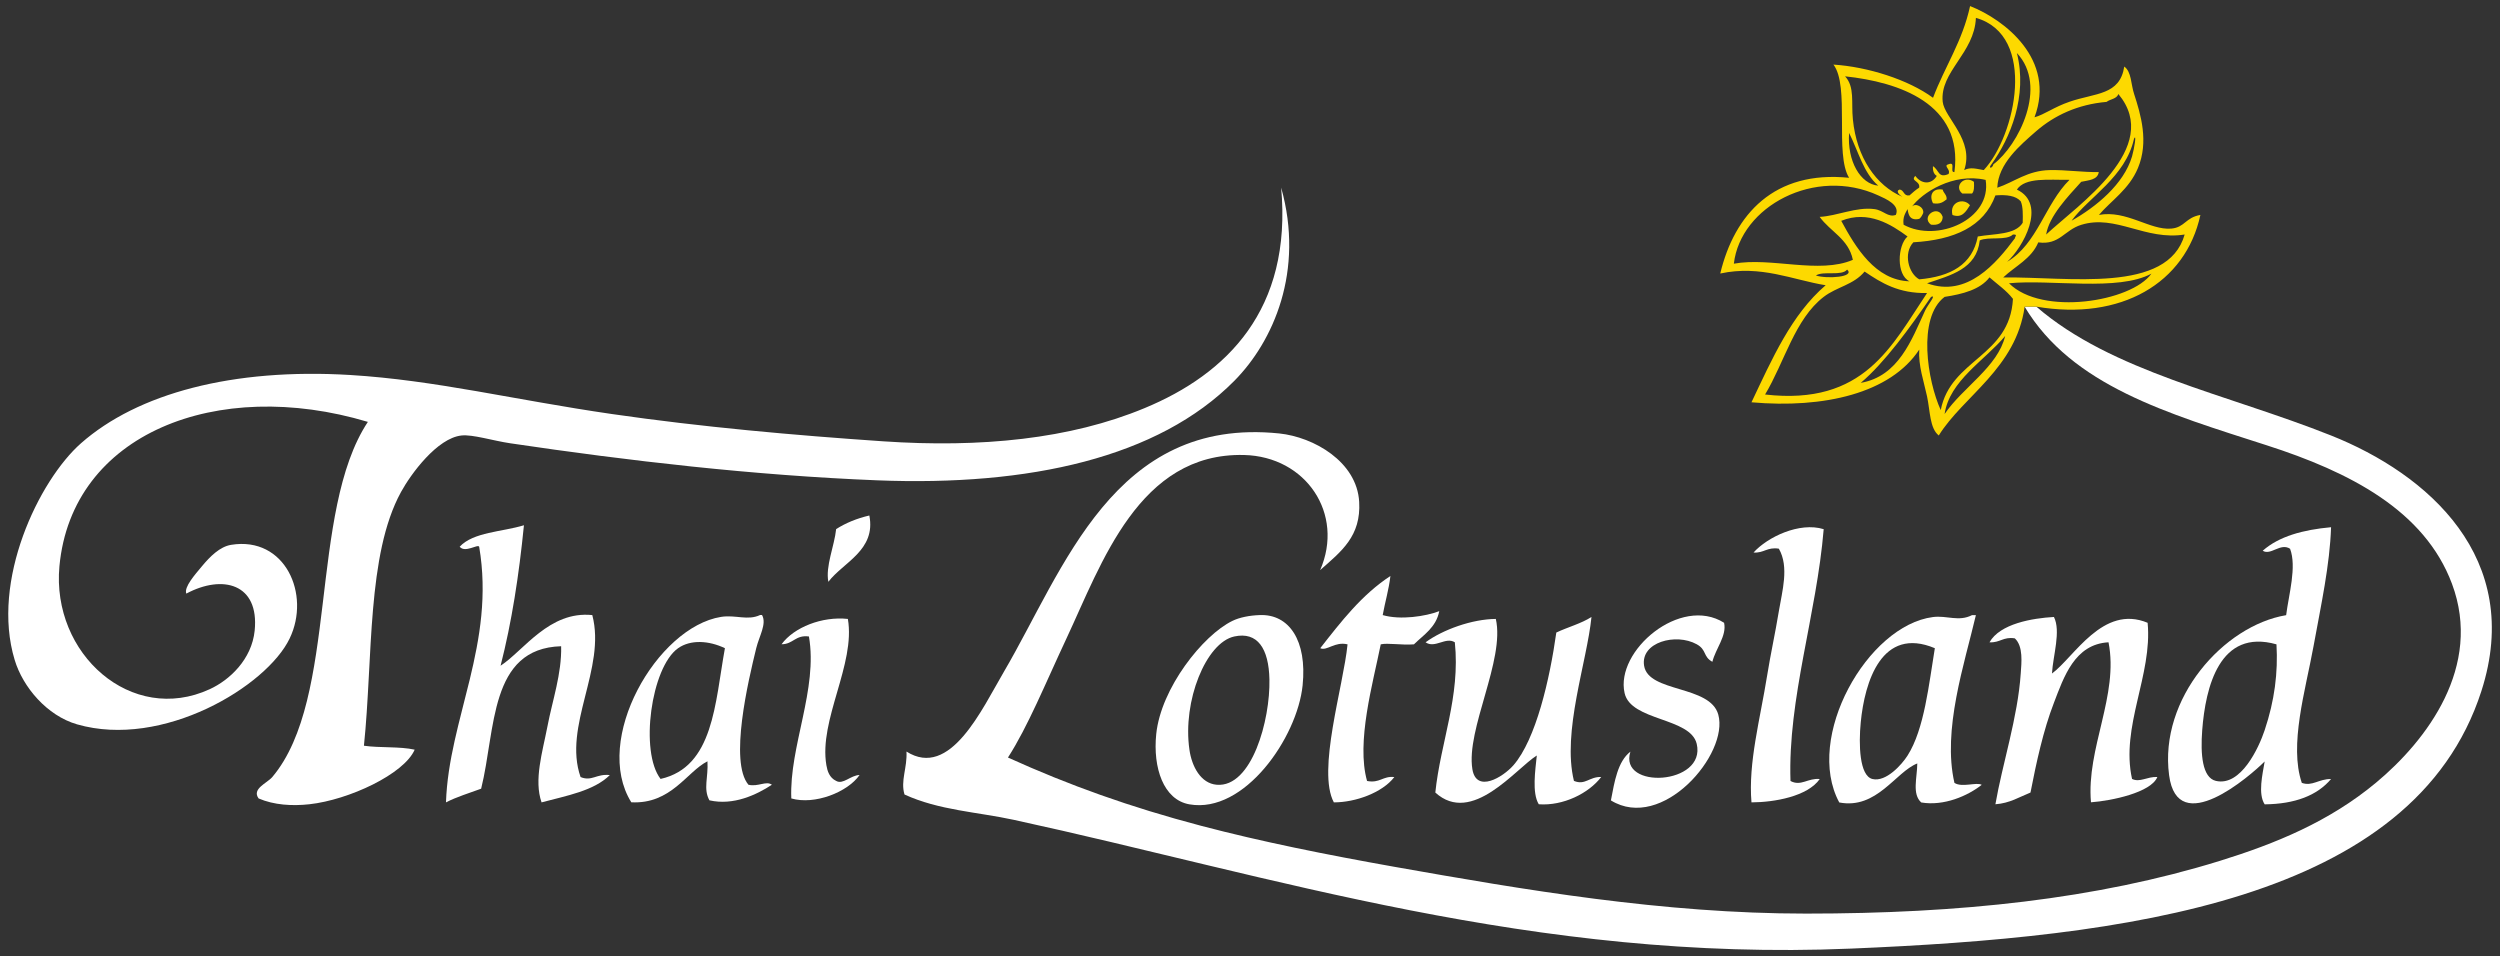 <?xml version="1.0" encoding="UTF-8"?> <svg xmlns="http://www.w3.org/2000/svg" xmlns:xlink="http://www.w3.org/1999/xlink" version="1.1" id="Layer_1" x="0px" y="0px" viewBox="0 0 305 116.66" style="enable-background:new 0 0 305 116.66;" xml:space="preserve"><rect x="0" y="0" width="305" height="116.66" fill="#333333" stroke="none"/> <style type="text/css"> .st0{fill-rule:evenodd;clip-rule:evenodd;fill:#231F20;} .st1{fill-rule:evenodd;clip-rule:evenodd;fill:#FFFFFF;} .st2{fill-rule:evenodd;clip-rule:evenodd;fill:#FDD900;} .st3{fill:url(#SVGID_1_);} .st4{fill:url(#SVGID_00000168803902822159668370000009695879897331062420_);} .st5{fill:url(#SVGID_00000044155645164202833480000000964690990191018428_);} .st6{fill:url(#SVGID_00000089575839934812375780000006435242629613401236_);} .st7{fill:url(#SVGID_00000067206067824755473520000009005318553202205336_);} </style> <g> <g> <path class="st1" d="M156.3,22.89c2.86,10.16-0.95,18.76-5.71,23.57c-9.27,9.37-25,12.88-43.57,12.14 C92,58,76.65,56.22,62.25,54.08c-2.1-0.31-4.59-1.1-5.95-0.95c-2.95,0.32-6.15,4.65-7.38,6.9c-4.18,7.64-3.41,20.22-4.52,30.95 c1.95,0.28,4.37,0.07,6.19,0.48c-1.29,2.98-8.03,6.13-12.85,6.66c-2.09,0.23-4.31,0.1-6.19-0.71c-0.86-1.18,1.02-1.85,1.67-2.61 c8.12-9.61,4.4-32.35,11.66-43.33C26.48,45.96,8.76,52.89,7.25,69.08c-0.99,10.7,8.8,19.4,18.34,15c2.42-1.11,5.12-3.63,5.48-7.14 c0.58-5.74-3.91-6.89-8.34-4.52c-0.31-0.79,1.06-2.32,1.9-3.33c0.99-1.19,2.19-2.4,3.57-2.62c6.59-1.07,9.73,6.05,7.14,11.42 C32.54,83.74,19.84,91.38,9.4,88.37c-3.67-1.06-6.61-4.54-7.61-7.86c-2.93-9.67,2.95-21.89,8.09-26.43 c6.9-6.08,18.51-9.2,32.86-8.33c10.34,0.63,19.99,3.03,31.9,4.76c10.96,1.59,22.26,2.59,33.1,3.33 c11.89,0.81,22.83-0.27,31.9-4.05C149.65,45.64,157.66,37.79,156.3,22.89"></path> <path class="st1" d="M106.06,62.89c0.83,4.25-3.18,5.7-5,8.09c-0.37-1.88,0.73-4.35,0.95-6.43 C103.17,63.81,104.52,63.25,106.06,62.89"></path> <path class="st1" d="M63.92,64.08c-0.6,6.07-1.49,11.84-2.85,17.14c2.84-1.86,5.94-6.72,11.19-6.18 c1.71,6.51-3.61,13.54-1.43,19.76c1.37,0.57,1.94-0.43,3.57-0.24c-1.96,1.93-5.26,2.51-8.33,3.33c-0.95-2.72,0.1-6.08,0.72-9.28 c0.6-3.16,1.75-6.4,1.67-9.77c-8.79,0.26-7.96,10.14-9.76,17.38c-1.45,0.54-2.98,0.99-4.29,1.67c0.34-10.21,6.05-19.4,4.05-31.19 c-0.18-0.36-1.72,0.8-2.38,0C57.75,64.9,61.25,64.9,63.92,64.08"></path> <path class="st1" d="M222.49,64.56c-0.86,10.43-4.39,20.66-4.05,30.72c1.28,0.69,2.11-0.38,3.57-0.24 c-1.48,2.12-5.52,2.84-8.33,2.85c-0.41-4.83,1.05-10.11,1.91-15.47c0.41-2.57,1-5.22,1.43-7.86c0.4-2.43,1.28-5.39,0-7.62 c-1.43-0.23-1.82,0.56-3.09,0.47C215.62,65.53,219.53,63.64,222.49,64.56"></path> <path class="st1" d="M284.39,64.32c-0.15,4.59-1.21,9.43-2.14,14.52c-0.99,5.42-3,12.05-1.43,16.67c1.29,0.46,2.06-0.49,3.57-0.47 c-1.71,2.02-4.41,3.05-8.1,3.09c-0.84-1.29-0.26-3.66,0-5.23c-1.77,1.76-10.64,9.5-11.66,1.67c-1.24-9.36,6.66-18.25,14.28-19.52 c0.32-2.54,1.31-5.89,0.48-8.1c-1.18-0.77-2.35,0.86-3.34,0.24C278.04,65.43,280.97,64.63,284.39,64.32 M268.67,89.08 c-0.22,2.91-0.01,5.8,1.67,6.19c3.04,0.7,5.23-4.02,5.95-6.19c1.21-3.61,1.64-7.01,1.44-10.47 C270.77,76.64,269.07,83.86,268.67,89.08"></path> <path class="st1" d="M169.63,70.27c-0.2,1.71-0.65,3.16-0.94,4.77c2.15,0.63,5.23,0.16,6.9-0.48c-0.39,1.99-1.89,2.87-3.09,4.05 c-1.5,0.12-3.2-0.2-4.05,0c-0.96,4.79-3.01,11.9-1.67,16.67c1.57,0.3,1.91-0.63,3.33-0.48c-1.48,1.92-4.75,3.09-7.38,3.09 c-2.08-3.86,1.17-14.18,1.67-19.28c-1.57-0.38-2.52,0.85-3.33,0.47C163.61,75.84,166.13,72.56,169.63,70.27"></path> <path class="st1" d="M153.68,75.04c3.59-0.15,5.8,3.11,5.24,8.57c-0.65,6.37-7.1,15.7-13.81,14.52c-3.17-0.55-4.47-4.47-4.05-8.57 c0.57-5.6,5.69-12.06,9.29-13.81C151.22,75.32,152.46,75.08,153.68,75.04 M145.11,91.46c0.29,2.06,1.39,4.12,3.33,4.28 c4.28,0.36,6.54-7.89,6.43-12.85c-0.08-3.76-1.44-5.86-4.29-5.24C147.13,78.41,144.25,85.53,145.11,91.46"></path> <path class="st1" d="M92.97,75.04c0.6,1.06-0.35,2.56-0.71,4.04c-0.98,4-3.31,13.86-0.95,16.66c1.2,0.28,2.16-0.52,2.86,0 c-1.85,1.21-4.68,2.57-7.62,1.9c-0.78-1.41-0.12-2.79-0.24-4.76c-2.53,1.28-4.43,5.25-9.29,5c-4.77-7.63,3.14-21.37,10.95-22.62 c1.8-0.28,3.23,0.49,4.77-0.23H92.97z M82.73,79.08c-3.31,2.34-4.7,12.65-2.14,15.95c6.48-1.46,6.63-9.24,7.85-15.95 C86.48,78.14,84.25,78.01,82.73,79.08"></path> <path class="st1" d="M210.34,75.98c0.35,1.59-1.04,3.16-1.43,4.76c-1.16-0.63-0.67-1.46-1.91-2.14c-2.54-1.41-6.88-0.25-6.42,2.62 c0.53,3.31,8.05,2.34,9.05,5.96c1.33,4.8-6.84,14.33-13.1,10.47c0.45-2.33,0.82-4.73,2.38-5.95c-1.49,4.69,9.28,4.08,8.09-0.95 c-0.76-3.24-8.04-2.76-8.8-6.2C197.04,79.4,205.02,72.62,210.34,75.98"></path> <path class="st1" d="M241.06,75.04c-1.39,5.94-4.11,13.99-2.62,20.47c0.92,0.61,2.7-0.13,3.33,0.24 c-1.71,1.35-4.62,2.62-7.38,2.15c-1.14-1.03-0.5-2.99-0.48-4.76c-2.65,1.04-4.94,5.64-9.52,4.76 c-4.28-7.92,3.43-21.59,11.43-22.62c1.72-0.22,3.13,0.6,4.76-0.23H241.06z M227.01,88.13c-0.26,2.68-0.17,6.52,1.43,6.91 c1.66,0.4,3.59-1.77,4.28-2.86c2.06-3.23,2.61-8.77,3.33-13.1C229.58,76.36,227.49,83.16,227.01,88.13"></path> <path class="st1" d="M250.58,75.27c0.87,1.74-0.11,4.69-0.24,6.9c2.71-1.99,6.2-8.47,11.67-6.19c0.61,6.37-3.32,12.67-1.9,19.05 c0.96,0.47,1.84-0.3,3.09-0.24c-0.76,1.9-5.6,2.91-8.1,3.09c-0.59-6.57,3.42-13.06,2.14-19.52c-4.14,0.22-5.46,4.26-6.66,7.38 c-1.3,3.36-2.15,7.3-2.86,10.95c-1.36,0.54-2.51,1.3-4.28,1.43c0.84-4.89,2.73-10.59,3.09-15.95c0.09-1.3,0.33-3.32-0.72-4.29 c-1.42-0.23-1.81,0.56-3.09,0.48C244,76.09,247.94,75.42,250.58,75.27"></path> <path class="st1" d="M103.44,75.51c0.96,5.52-3.57,12.34-2.62,17.85c0.12,0.71,0.37,1.52,1.19,1.91c0.84,0.49,1.76-0.69,2.86-0.72 c-1.46,2.1-5.49,3.68-8.33,2.86c-0.26-6.35,3.27-13.34,2.15-19.76c-1.66-0.22-1.91,0.95-3.34,0.95 C96.86,76.53,100.3,75.17,103.44,75.51"></path> <path class="st1" d="M182.49,75.51c1.14,5.02-3.65,13.46-2.86,18.33c0.48,2.95,3.72,0.99,5.01-0.48 c2.75-3.17,4.43-10.49,5.23-16.19c1.39-0.66,3.03-1.09,4.29-1.9c-0.55,5.51-3.61,14.02-2.14,20c1.38,0.57,1.85-0.52,3.33-0.48 c-1.52,2-4.65,3.55-7.62,3.33c-0.85-1.39-0.42-4.17-0.24-5.95c-2.57,1.6-7.92,8.58-12.38,4.52c0.63-6.13,3.07-11.68,2.38-18.33 c-1.11-0.71-2.42,0.79-3.57,0C176.04,76.81,179.6,75.53,182.49,75.51"></path> <path class="st1" d="M284.39,53.13c-12.73-5.07-26.78-7.78-35.96-15.72h-1.43c5.79,9.67,17.48,13.03,29.52,16.91 c10.12,3.25,19.27,7.94,22.62,16.9c3.77,10.09-3.07,19.12-9.28,24.28c-5.7,4.74-12.24,7.42-19.05,9.53 c-15.1,4.67-31.7,6.43-50.47,6.43c-17.47,0-34.37-2.9-50.23-5.71c-8.37-1.49-16.2-3.06-23.57-5c-8.72-2.3-16.09-4.94-23.57-8.33 c2.42-3.75,4.55-9,7.14-14.53c4.29-9.15,8.84-22.69,21.66-22.38c7.58,0.18,12.27,7.19,9.29,14.04c2.6-2.29,5-4.14,4.76-8.33 c-0.28-4.89-5.53-7.9-9.76-8.34c-20.18-2.07-26.25,16.56-33.57,29.05c-2.71,4.62-6.57,13.14-11.9,9.76 c0.11,1.98-0.75,3.57-0.24,5.24c4.19,1.93,8.91,2.13,13.33,3.09c31.53,6.85,63.41,17.35,102.14,15.71 c33.37-1.4,68.63-5.72,76.91-31.42C307.96,68.06,296.15,57.81,284.39,53.13z"></path> </g> <g> <path class="st2" d="M240.82,22.18c0.03,0.59,0.04,1.15-0.23,1.43h-1.19C238.34,22.77,239.61,21.31,240.82,22.18"></path> <path class="st2" d="M237.01,23.13c0.1,0.46,0.51,0.6,0.48,1.19c-0.4,0.31-0.79,0.63-1.66,0.48 C235.35,23.9,235.7,22.91,237.01,23.13"></path> <path class="st2" d="M240.34,25.04c-0.52,0.82-0.99,1.6-2.14,1.19C237.8,24.62,239.58,24.08,240.34,25.04"></path> <path class="st2" d="M237.01,26.46c-0.03,0.76-0.54,1.05-1.43,0.95C234.27,26.42,236.47,24.86,237.01,26.46"></path> <path class="st2" d="M209.87,33.37c4.95-1.07,8.84,0.78,12.86,1.43c-4.19,3.59-6.54,9.01-9.05,14.28 c8.85,0.78,16.96-1.1,20.47-6.43c-0.13,1.95,0.55,3.84,0.95,5.71c0.38,1.77,0.32,3.89,1.43,4.77c2.98-4.81,9.43-8.19,10.48-15.72 h1.43c10.31,1.76,18.21-2.86,20.01-11.19c-1.84,0.32-1.89,1.53-3.57,1.67c-2.6,0.21-5.46-2.29-8.81-1.67 c1.49-1.75,3.68-3.12,4.76-5.72c1.34-3.21,0.35-6.51-0.47-9.04c-0.4-1.19-0.3-2.69-1.2-3.34c-0.54,3.52-3.51,3.2-6.67,4.29 c-1.91,0.65-3.05,1.56-4.28,1.9c2.63-7.03-3.62-11.9-7.86-13.57c-0.93,4.3-3.08,7.38-4.52,11.19c-3.03-2.22-7.97-3.78-12.15-4.05 c2.01,2.62,0.13,10.97,1.91,13.81C216.46,20.76,211.61,26.13,209.87,33.37z M221.54,33.61c0.91-0.6,3.13,0.11,3.81-0.72 C226.37,33.81,222.86,34.05,221.54,33.61z M215.34,48.13c2.36-3.93,3.63-9.2,7.15-11.91c1.59-1.23,3.65-1.46,4.99-3.09 c2.04,1.38,4.14,2.69,7.62,2.62C230.8,42.16,227.45,49.52,215.34,48.13z M232.72,25.51c0.09,0.31,0.07,1.51,1.43,1.19 c0.22-0.17,0.36-0.43,0.48-0.71c0.14-0.72-1-1.35-1.43-0.71c1.26-1.76,5.1-4.25,9.05-3.33c0.78,4.82-5.92,7.7-10.01,5.47 C232.11,26.48,232.45,26.03,232.72,25.51z M246.06,23.13c1.01-1.53,3.92-1.16,6.42-1.19c-2.96,2.91-3.92,7.82-7.61,10 C246.77,30.24,249.8,24.9,246.06,23.13z M235.1,34.56c2.9-0.99,6.04-1.73,6.43-5.23c1.09-0.5,3.24,0.07,4.05-0.72 c0.61-0.01,0.28,0.18,0.23,0.47C243.54,32.12,239.99,36.35,235.1,34.56z M246.53,24.56c0.29,0.67,0.26,1.64,0.24,2.62 c-0.91,1.48-3.44,1.32-5.48,1.67c-0.66,3.47-3.35,4.89-7.14,5.23c-1.33-0.72-1.96-3.2-0.72-4.52c4.96-0.29,8.6-1.88,10.01-5.72 C244.82,23.73,245.94,23.88,246.53,24.56z M232.72,28.85c-1.24,1.09-1.39,4.7,0.24,5.47c-4.16-0.13-6.55-4.09-8.33-7.38 C227.94,25.6,230.76,27.41,232.72,28.85z M234.86,37.89c-1.65,3.58-3.23,8.01-7.85,8.82c2.93-2.47,6.06-6.81,8.57-10.48 C236.31,35.89,235.24,37.09,234.86,37.89z M237.24,50.51c0.61-4.09,4.9-6.53,7.39-9.52C243.73,44.77,239.46,47.25,237.24,50.51z M236.77,50.03c-1.62-3.55-2.89-11.26,0.47-13.81c2.27-0.35,4.34-0.9,5.48-2.38c0.97,0.85,2.06,1.59,2.86,2.62 C245.2,43.54,237.99,43.79,236.77,50.03z M245.1,34.56c5.07-0.51,13.33,1.03,17.38-1.18C260.02,36.83,249.11,38.58,245.1,34.56z M266.53,28.61c-2.06,7.28-14.19,5.13-22.14,5.24c1.47-1.39,3.44-2.27,4.28-4.28c2.59,0.36,3.17-1.5,5.24-2.14 C258.12,26.12,261.72,29.38,266.53,28.61z M260.11,19.08c-1.01,3.4-4.37,6.15-7.38,7.85c2.07-2.86,6.58-5.32,7.62-10 C260.69,16.22,260.39,18.1,260.11,19.08z M248.43,15.99c2.21-1.91,5.04-3.25,8.57-3.56c0.45-0.35,1.24-0.35,1.44-0.96 c5.47,6.56-4.93,13.52-8.81,17.14c0.36-2.25,2.66-4.64,4.28-6.43c0.91-0.2,2-0.22,2.14-1.19c-1.94,0.04-3.99-0.28-5.96-0.24 c-2.75,0.05-4.36,1.47-6.42,2.15C243.78,19.96,246.44,17.73,248.43,15.99z M243.2,20.04c-0.14,0.56-0.71,0.56-0.24,0 c2.28-3.15,4.43-8.32,3.1-13.57C249.9,10.54,246.25,17.74,243.2,20.04z M241.06,2.18c7.52,2.13,4.86,14.4,0.96,18.57 c-0.87-0.14-1.6-0.4-2.39,0c1.27-3.65-2.41-6.38-2.62-8.33C236.63,8.75,240.89,6.49,241.06,2.18z M238.44,20.99 c-0.63,0.07,0.22-1.33-0.72-0.95c-0.7,0.2,0.31,0.6,0,1.19c-1.27,0.55-1.13-0.47-1.9-0.96c-0.04,0.6,0.12,0.99,0.47,1.19 c-0.7,1.15-1.93,0.97-2.62,0c-0.64,0.65,0.62,0.59,0.47,1.43c-0.44,0.28-0.81,0.62-1.18,0.95c-0.75,0.11-0.63-0.64-1.2-0.72 c-0.55,0.19,0,0.7,0.33,0.89c-3.18-1.36-5.58-4.75-6.04-9.46c-0.21-2.08,0.25-3.94-0.95-5.24 C231.66,10.01,239.54,12.64,238.44,20.99z M225.59,16.22c1.12,2.21,1.76,4.91,3.56,6.43C226.96,22.46,225.34,19.64,225.59,16.22z M229.15,23.84c0.92,0.42,2.69,1.16,2.14,2.38c-0.98,0.34-1.49-0.57-2.62-0.71c-2.23-0.29-4.52,0.84-6.67,0.95 c1.29,1.8,3.52,2.67,4.05,5.24c-4.13,1.77-9.97-0.36-14.52,0.47C212.34,25.19,221.42,20.29,229.15,23.84z"></path> </g> </g> </svg> 